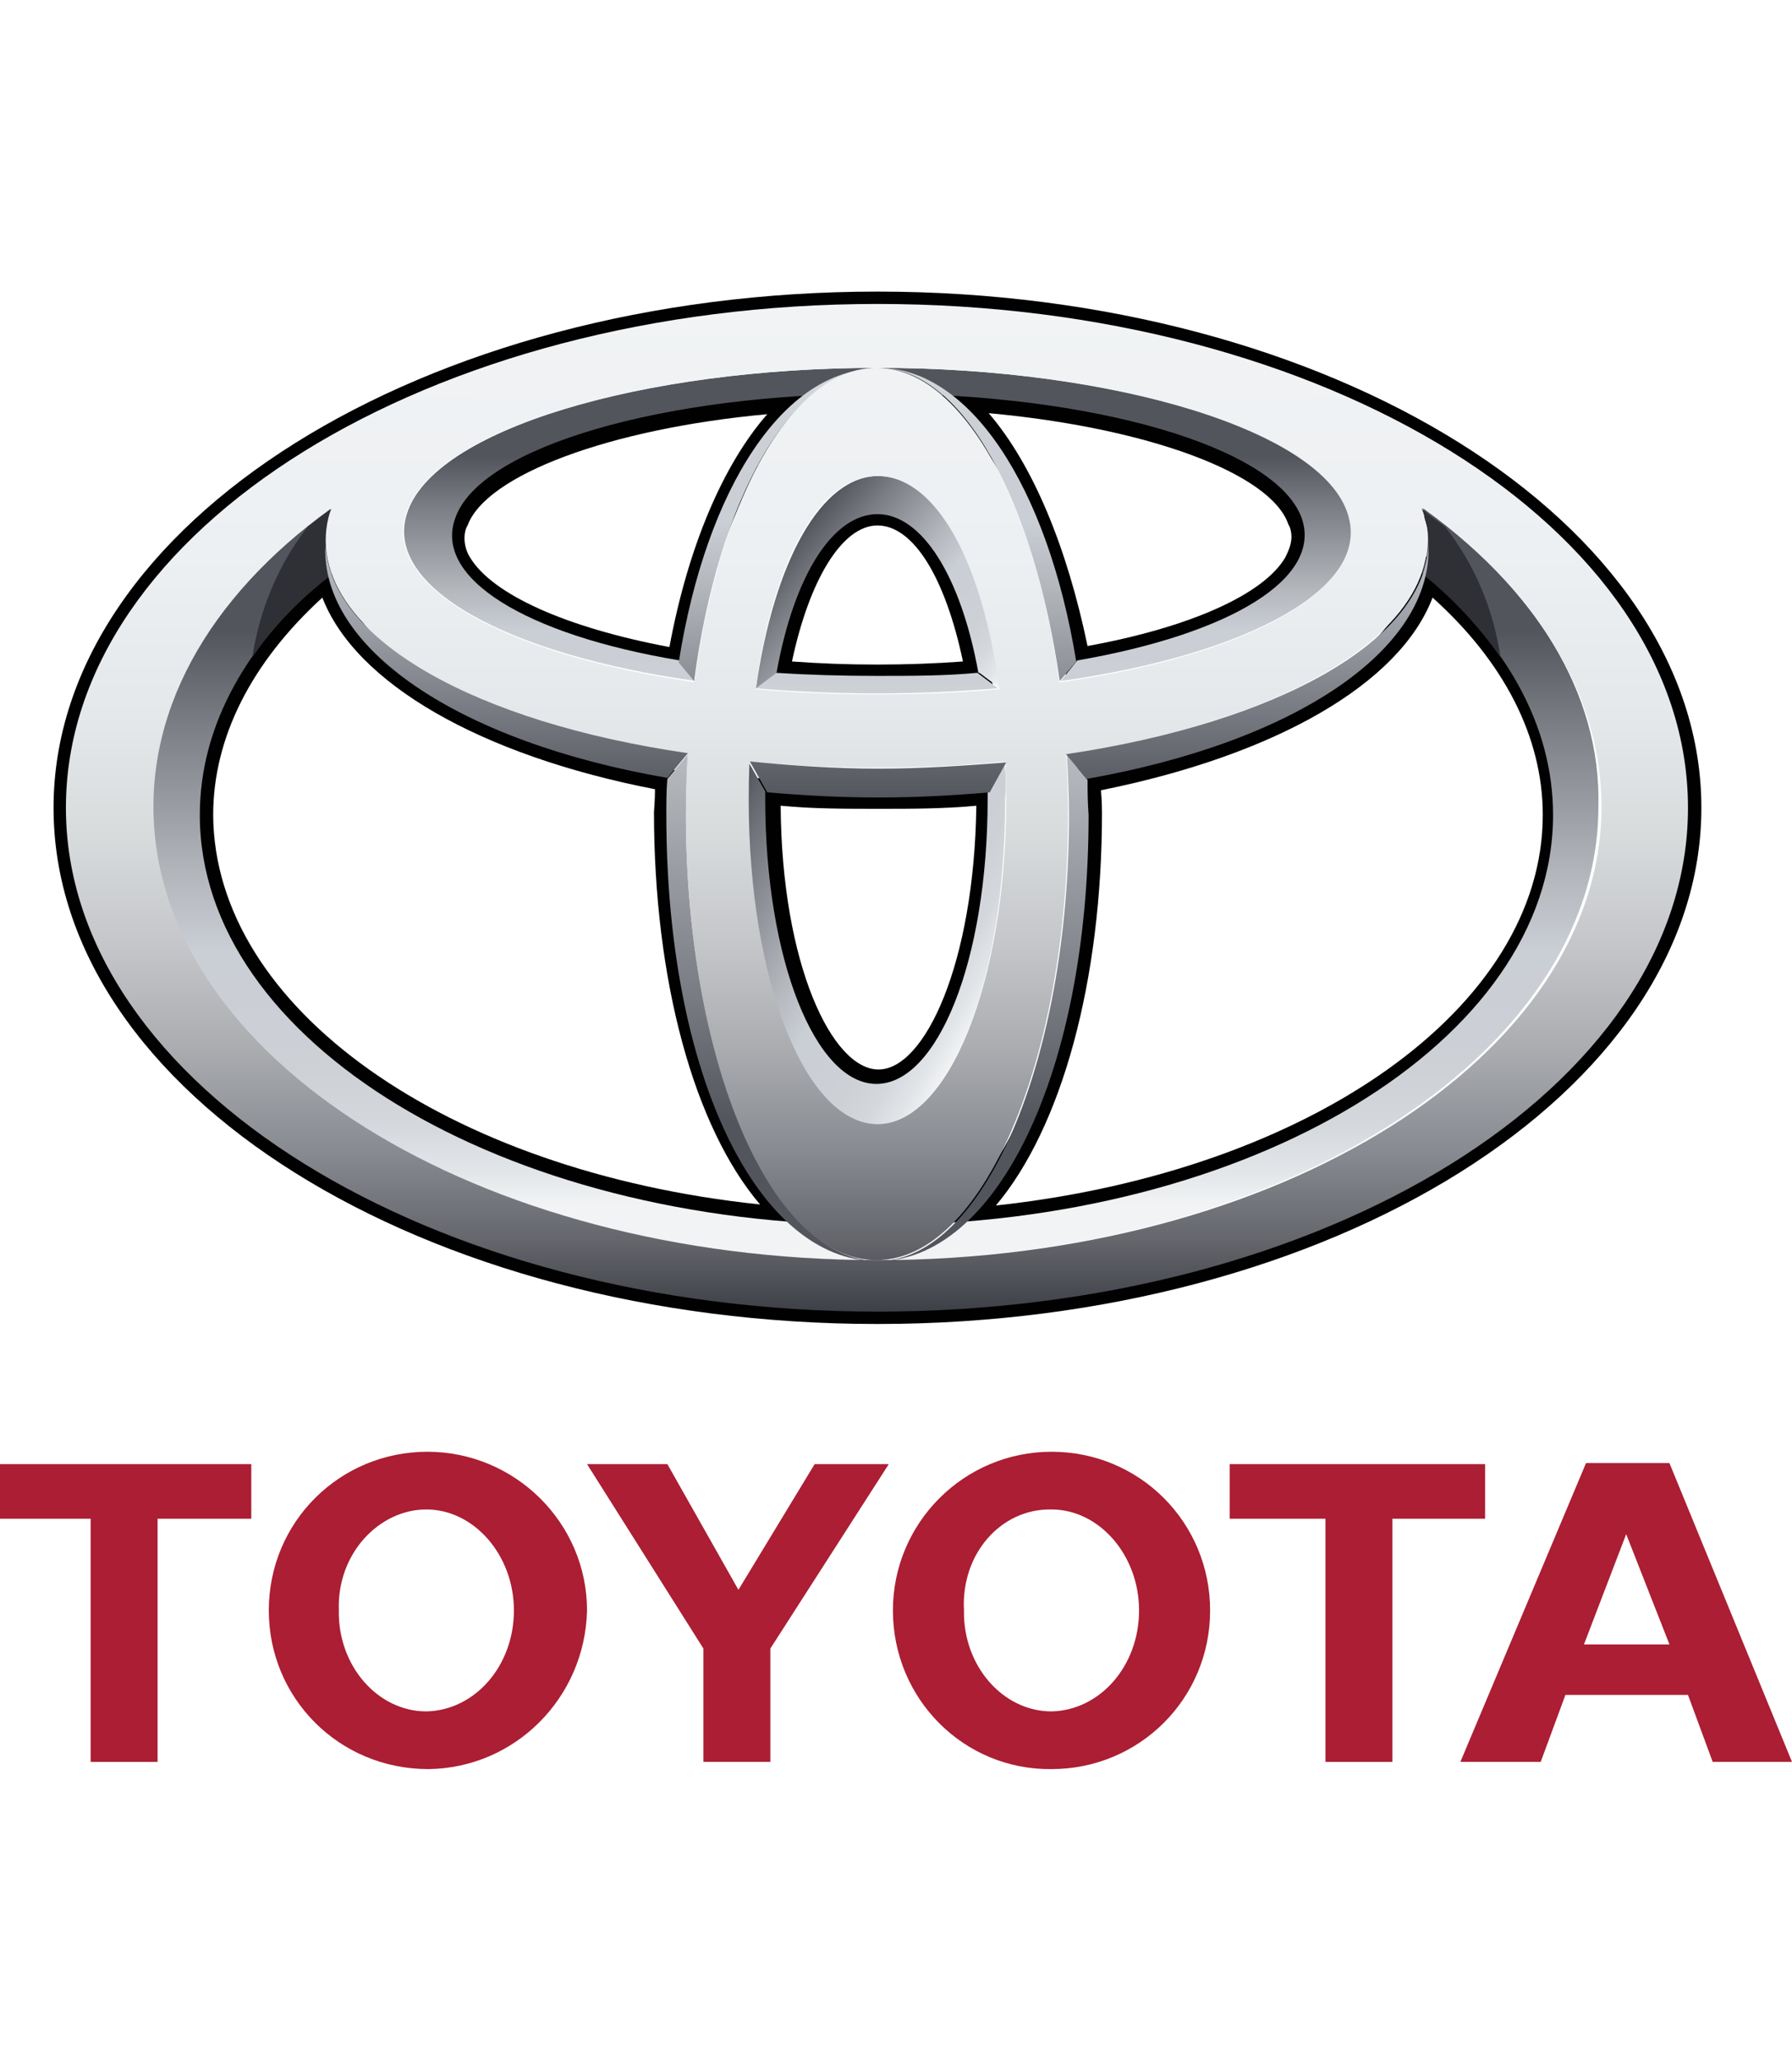 <?xml version="1.0" encoding="utf-8"?>
<!-- Generator: Adobe Illustrator 22.0.1, SVG Export Plug-In . SVG Version: 6.00 Build 0)  -->
<svg version="1.1" id="Warstwa_1" xmlns="http://www.w3.org/2000/svg" xmlns:xlink="http://www.w3.org/1999/xlink" x="0px" y="0px"
	 viewBox="0 0 174 200" style="enable-background:new 0 0 174 200;" xml:space="preserve">
<style type="text/css">
	.st0{fill:#AB1E33;}
	.st1{fill:#010101;}
	.st2{fill:url(#SVGID_1_);}
	.st3{fill:url(#SVGID_2_);}
	.st4{fill:url(#SVGID_3_);}
	.st5{fill:url(#SVGID_4_);}
	.st6{fill:url(#SVGID_5_);}
	.st7{fill:url(#SVGID_6_);}
	.st8{fill:url(#SVGID_7_);}
	.st9{fill:url(#SVGID_8_);}
	.st10{fill:#2E3035;}
	.st11{fill:url(#SVGID_9_);}
	.st12{fill:url(#SVGID_10_);}
	.st13{fill:url(#SVGID_11_);}
	.st14{fill:url(#SVGID_12_);}
</style>
<title>logos</title>
<path class="st0" d="M86.7,156.3c0-8.5,6.9-15.4,15.4-15.4l0,0c8.6,0,15.4,6.9,15.4,15.4c0,8.6-6.9,15.4-15.4,15.4
	C93.6,171.8,86.7,164.9,86.7,156.3L86.7,156.3z M102.1,166.1c4.7-0.1,8.5-4.4,8.5-9.8s-3.9-9.8-8.5-9.8c-4.9-0.1-8.8,4.3-8.5,9.8
	C93.5,161.7,97.4,166.1,102.1,166.1"/>
<polyline class="st0" points="135.2,147.4 135.2,171 128.7,171 128.7,147.4 119.4,147.4 119.4,142.1 144.2,142.1 144.2,147.4 
	135.2,147.4 "/>
<path class="st0" d="M152,164.5L152,164.5l-2.4,6.5h-7.8l12.2-29h8.1l11.9,29h-7.7l-2.4-6.5L152,164.5L152,164.5z M158,159.6h4.1
	l-4.2-10.7l-4.1,10.7H158"/>
<polyline class="st0" points="15.3,147.4 15.3,171 8.8,171 8.8,147.4 0,147.4 0,142.1 24.4,142.1 24.4,147.4 15.3,147.4 "/>
<path class="st0" d="M26.1,156.3c0-8.6,6.9-15.4,15.4-15.4S57,147.8,57,156.3l0,0c-0.2,8.5-7,15.3-15.4,15.4
	C32.9,171.7,26.1,164.8,26.1,156.3L26.1,156.3z M41.4,166.1c4.7-0.1,8.5-4.4,8.5-9.8s-3.9-9.8-8.5-9.8s-8.7,4.3-8.5,9.8
	C32.8,161.7,36.7,166.1,41.4,166.1"/>
<polyline class="st0" points="71.7,171 74.8,171 74.8,160 86.3,142.1 79.1,142.1 71.7,154.3 64.8,142.1 57,142.1 68.3,160 68.3,171 
	71.7,171 "/>
<path class="st1" d="M5.2,78.4c0,27.7,35.9,50.1,80,50.1s80-22.5,80-50.1s-35.9-50.1-80-50.1S5.2,50.8,5.2,78.4z M7.5,78.4
	c0-26.3,34.9-47.6,77.6-47.6s77.5,21.3,77.5,47.6S127.8,126,85.1,126S7.5,104.6,7.5,78.4L7.5,78.4z"/>
<path class="st1" d="M77.6,37.4C58.9,38.6,45.3,43.4,43,50c-0.3,0.6-0.3,1.3-0.3,2c0,1.1,0.3,2.3,1,3.3c2.6,4.4,10.7,8.1,22.2,10.1
	l1.2,0.2l0.2-1.2c1.9-11.4,6-20.5,11.4-24.8l3-2.4L77.6,37.4z M45.7,54.2c-0.4-0.6-0.6-1.3-0.6-2c0-0.4,0.1-0.9,0.3-1.2l0,0
	c1.8-4.9,13.8-9.4,29.1-10.8c-4.3,4.9-7.7,12.9-9.5,22.6C54.9,60.9,47.9,57.7,45.7,54.2z"/>
<path class="st1" d="M74.1,65.1l-0.3,1.4l1.4,0.1c3.2,0.3,6.5,0.3,9.9,0.3c3.4,0,6.6-0.1,9.9-0.3l1.4-0.1l-0.3-1.4
	c-1.8-10.4-6-16.6-11-16.6C80.2,48.5,76.1,54.8,74.1,65.1z M85.2,51c3.5,0,6.6,5.1,8.3,13.2c-2.7,0.2-5.5,0.3-8.3,0.3
	c-2.9,0-5.5-0.1-8.3-0.3C78.6,56.2,81.8,51,85.2,51z"/>
<path class="st1" d="M91.9,39.6c5.4,4.3,9.4,13.4,11.4,24.8l0.2,1.2l1.2-0.2c11.4-2,19.6-5.5,22.2-10.1c1-1.6,1.2-3.6,0.5-5.4
	c-2.3-6.6-15.9-11.4-34.6-12.7l-3.9-0.3L91.9,39.6z M96,40.1c15.3,1.4,27.4,5.8,29.1,10.8c0.2,0.3,0.3,0.8,0.3,1.2
	c0,0.7-0.3,1.4-0.6,2c-2.1,3.6-9.3,6.8-19.2,8.6C103.6,53.1,100.3,45.1,96,40.1z"/>
<path class="st1" d="M31,54.9c-8.4,7-12.9,15.4-12.9,24.3c0,20.7,25.2,38.1,58.7,40.7l3.7,0.3l-2.9-2.4
	c-7.3-6.2-11.9-21.2-11.9-38.8l0.1-4.2l-1-0.2C47.3,71.4,34.9,64,33,55.7l-0.4-2L31,54.9z M20.7,79.1c0-7.5,3.7-14.8,10.6-21.1
	c3.2,8.3,15.3,15.3,32.3,18.6c0,1-0.1,2.2-0.1,2.2c0,16.4,3.9,30.6,10.3,38.1C43.3,113.7,20.8,97.8,20.7,79.1L20.7,79.1z"/>
<path class="st1" d="M73.3,76.9v0.4c0,16.5,5.1,28.9,12,28.9c6.8,0,12-12.4,12-28.9v-1.8l-1.3,0.1c-3.5,0.3-7,0.4-10.7,0.4
	c-3.6,0-7.2-0.1-10.7-0.4l-1.4-0.1L73.3,76.9z M94.8,78.2c-0.2,15.3-5,25.6-9.5,25.6s-9.4-10.2-9.5-25.6c3.1,0.3,6.3,0.3,9.5,0.3
	S91.6,78.5,94.8,78.2z"/>
<path class="st1" d="M137.2,55.6c-1.7,8.3-14.3,15.7-31.9,18.8l-1,0.2l0.1,4.2c0,17.7-4.5,32.6-11.9,38.8l-2.8,2.4l3.7-0.3
	c33.5-2.5,58.8-20,58.8-40.7c0-8.8-4.5-17.2-12.9-24.3l-1.6-1.3L137.2,55.6z M139.1,58c6.9,6.2,10.7,13.5,10.7,21.1
	c0,18.7-22.6,34.6-53.1,37.9c6.4-7.6,10.3-21.8,10.3-38.1c0,0,0-1.2-0.1-2.2C123.8,73.3,135.9,66.4,139.1,58L139.1,58z"/>
<linearGradient id="SVGID_1_" gradientUnits="userSpaceOnUse" x1="85.136" y1="682.921" x2="85.136" y2="627.27" gradientTransform="matrix(1 0 0 1 0 -566.05)">
	<stop  offset="0" style="stop-color:#F1F3F4"/>
	<stop  offset="6.000000e-02" style="stop-color:#E2E5E8"/>
	<stop  offset="0.14" style="stop-color:#D4D8DD"/>
	<stop  offset="0.24" style="stop-color:#CDD1D6"/>
	<stop  offset="0.44" style="stop-color:#CACED5"/>
	<stop  offset="0.57" style="stop-color:#B4B8BD"/>
	<stop  offset="0.84" style="stop-color:#7A7D84"/>
	<stop  offset="1" style="stop-color:#53555D"/>
</linearGradient>
<path class="st2" d="M138.1,49.2c0.1,0.3,0.3,0.6,0.3,1c0.4,1.8,0.3,3.6-0.3,5.4c8,6.6,12.7,14.7,12.7,23.5
	c0,22-29.4,39.8-65.7,39.8s-65.7-17.8-65.7-39.8c0-8.8,4.7-16.9,12.7-23.5c-0.6-1.7-0.7-3.6-0.3-5.4c0.1-0.3,0.3-0.7,0.3-1
	c-10.8,7.8-17.5,18-17.5,29.1c0,24.3,31.5,44,70.3,44s70.3-19.7,70.3-44C155.5,67.2,148.9,57,138.1,49.2z"/>
<linearGradient id="SVGID_2_" gradientUnits="userSpaceOnUse" x1="85.257" y1="640.518" x2="85.257" y2="610.356" gradientTransform="matrix(1 0 0 1 0 -566.05)">
	<stop  offset="0" style="stop-color:#F1F3F4"/>
	<stop  offset="6.000000e-02" style="stop-color:#E2E5E8"/>
	<stop  offset="0.14" style="stop-color:#D4D8DD"/>
	<stop  offset="0.24" style="stop-color:#CDD1D6"/>
	<stop  offset="0.44" style="stop-color:#CACED5"/>
	<stop  offset="0.57" style="stop-color:#B4B8BD"/>
	<stop  offset="0.84" style="stop-color:#7A7D84"/>
	<stop  offset="1" style="stop-color:#53555D"/>
</linearGradient>
<path class="st3" d="M94.9,65.3c-3.1,0.3-6.4,0.3-9.8,0.3c-3.4,0-6.7-0.1-9.8-0.3l0,0l-2,1.5c3.7,0.3,7.7,0.5,11.8,0.5
	c4.1,0,8.1-0.2,11.8-0.5L94.9,65.3L94.9,65.3z M131,49.9c-2.4-8.1-22.8-14.2-45.7-14.2s-43.3,6-45.8,14.2c-2.2,7,9.5,13.6,28.1,16.2
	l-1.6-2l0,0c-15-2.5-23.9-8-21.8-13.8c2.4-7,20.5-12.1,41.1-12.1s38.6,5.1,41.1,12.1c2,5.8-6.8,11.2-21.8,13.8l0,0l-1.6,2
	C121.4,63.5,133.1,57,131,49.9z"/>
<linearGradient id="SVGID_3_" gradientUnits="userSpaceOnUse" x1="95.257" y1="634.903" x2="76.415" y2="619.09" gradientTransform="matrix(1 0 0 1 0 -566.05)">
	<stop  offset="0" style="stop-color:#F1F3F4"/>
	<stop  offset="6.000000e-02" style="stop-color:#E2E5E8"/>
	<stop  offset="0.14" style="stop-color:#D4D8DD"/>
	<stop  offset="0.24" style="stop-color:#CDD1D6"/>
	<stop  offset="0.44" style="stop-color:#CACED5"/>
	<stop  offset="0.57" style="stop-color:#B4B8BD"/>
	<stop  offset="0.84" style="stop-color:#7A7D84"/>
	<stop  offset="1" style="stop-color:#53555D"/>
</linearGradient>
<path class="st4" d="M75.4,65.3c1.7-9.5,5.5-15.4,9.8-15.4c4.3,0,8.1,6,9.8,15.4h0.1l2,1.5c-1.7-12.6-6.3-20.6-11.8-20.6
	c-5.5,0-10.1,8.1-11.9,20.6L75.4,65.3L75.4,65.3z"/>
<linearGradient id="SVGID_4_" gradientUnits="userSpaceOnUse" x1="97.079" y1="661.342" x2="69.617" y2="645.488" gradientTransform="matrix(1 0 0 1 0 -566.05)">
	<stop  offset="0" style="stop-color:#F1F3F4"/>
	<stop  offset="6.000000e-02" style="stop-color:#E2E5E8"/>
	<stop  offset="0.14" style="stop-color:#D4D8DD"/>
	<stop  offset="0.24" style="stop-color:#CDD1D6"/>
	<stop  offset="0.44" style="stop-color:#CACED5"/>
	<stop  offset="0.57" style="stop-color:#B4B8BD"/>
	<stop  offset="0.84" style="stop-color:#7A7D84"/>
	<stop  offset="1" style="stop-color:#53555D"/>
</linearGradient>
<path class="st5" d="M97.5,73.9l-1.6,2.9l0,0v0.7c0,15.8-4.9,27.7-10.8,27.7s-10.8-12-10.8-27.7v-0.7L72.7,74
	c-0.1,1.1-0.1,2.4-0.1,3.6c0,17.9,5.5,31.5,12.5,31.5s12.5-13.5,12.5-31.5C97.7,76.3,97.7,75.1,97.5,73.9z"/>
<linearGradient id="SVGID_5_" gradientUnits="userSpaceOnUse" x1="75.513" y1="595.583" x2="75.513" y2="643.413" gradientTransform="matrix(1 0 0 1 0 -566.05)">
	<stop  offset="0" style="stop-color:#F1F3F4"/>
	<stop  offset="6.000000e-02" style="stop-color:#E2E5E8"/>
	<stop  offset="0.14" style="stop-color:#D4D8DD"/>
	<stop  offset="0.24" style="stop-color:#CDD1D6"/>
	<stop  offset="0.44" style="stop-color:#CACED5"/>
	<stop  offset="0.57" style="stop-color:#B4B8BD"/>
	<stop  offset="0.84" style="stop-color:#7A7D84"/>
	<stop  offset="1" style="stop-color:#53555D"/>
</linearGradient>
<path class="st6" d="M67.4,66.1c2.3-17.5,9.4-30.3,17.7-30.3c-8.9,0-16.5,11.4-19.2,28.5L67.4,66.1L67.4,66.1z"/>
<linearGradient id="SVGID_6_" gradientUnits="userSpaceOnUse" x1="94.846" y1="595.583" x2="94.846" y2="643.413" gradientTransform="matrix(1 0 0 1 0 -566.05)">
	<stop  offset="0" style="stop-color:#F1F3F4"/>
	<stop  offset="6.000000e-02" style="stop-color:#E2E5E8"/>
	<stop  offset="0.14" style="stop-color:#D4D8DD"/>
	<stop  offset="0.24" style="stop-color:#CDD1D6"/>
	<stop  offset="0.44" style="stop-color:#CACED5"/>
	<stop  offset="0.57" style="stop-color:#B4B8BD"/>
	<stop  offset="0.84" style="stop-color:#7A7D84"/>
	<stop  offset="1" style="stop-color:#53555D"/>
</linearGradient>
<path class="st7" d="M102.9,66.1L102.9,66.1l1.6-1.9c-2.8-17.1-10.4-28.5-19.2-28.5C93.5,35.7,100.4,48.7,102.9,66.1z"/>
<linearGradient id="SVGID_7_" gradientUnits="userSpaceOnUse" x1="95.453" y1="595.184" x2="95.453" y2="675.014" gradientTransform="matrix(1 0 0 1 0 -566.05)">
	<stop  offset="0" style="stop-color:#F1F3F4"/>
	<stop  offset="6.000000e-02" style="stop-color:#E2E5E8"/>
	<stop  offset="0.14" style="stop-color:#D4D8DD"/>
	<stop  offset="0.24" style="stop-color:#CDD1D6"/>
	<stop  offset="0.44" style="stop-color:#CACED5"/>
	<stop  offset="0.57" style="stop-color:#B4B8BD"/>
	<stop  offset="0.84" style="stop-color:#7A7D84"/>
	<stop  offset="1" style="stop-color:#53555D"/>
</linearGradient>
<path class="st8" d="M105.6,75.7l-2-2.4l0,0c0.1,1.9,0.2,3.9,0.2,5.8c0,23.8-8.3,43.3-18.6,43.3c11.4,0,20.5-18,20.5-43.3
	C105.6,77.8,105.6,76.7,105.6,75.7z"/>
<linearGradient id="SVGID_8_" gradientUnits="userSpaceOnUse" x1="74.906" y1="595.184" x2="74.906" y2="675.014" gradientTransform="matrix(1 0 0 1 0 -566.05)">
	<stop  offset="0" style="stop-color:#F1F3F4"/>
	<stop  offset="6.000000e-02" style="stop-color:#E2E5E8"/>
	<stop  offset="0.14" style="stop-color:#D4D8DD"/>
	<stop  offset="0.24" style="stop-color:#CDD1D6"/>
	<stop  offset="0.44" style="stop-color:#CACED5"/>
	<stop  offset="0.57" style="stop-color:#B4B8BD"/>
	<stop  offset="0.84" style="stop-color:#7A7D84"/>
	<stop  offset="1" style="stop-color:#53555D"/>
</linearGradient>
<path class="st9" d="M66.6,79c0-2,0.1-3.9,0.2-5.8l0,0l-2,2.4c-0.1,1.1-0.1,2.3-0.1,3.5c0,25.3,8.9,43.3,20.5,43.3
	C75,122.3,66.6,103,66.6,79z"/>
<path class="st10" d="M138.1,55.7c2.9,2.3,5.5,5.1,7.6,8.1c-0.7-4.7-2.5-9-5.4-12.7c-0.8-0.6-1.6-1.1-2.3-1.8c0.1,0.3,0.3,0.6,0.3,1
	C138.9,51.9,138.9,53.8,138.1,55.7z"/>
<path class="st10" d="M32.3,55.7c-0.6-1.7-0.7-3.6-0.3-5.4c0.1-0.3,0.3-0.7,0.3-1c-0.9,0.6-1.6,1.2-2.4,1.8
	c-2.9,3.7-4.7,8.1-5.4,12.7C26.6,60.7,29.3,58,32.3,55.7z"/>
<linearGradient id="SVGID_9_" gradientUnits="userSpaceOnUse" x1="85.179" y1="595.522" x2="85.179" y2="693.316" gradientTransform="matrix(1 0 0 1 0 -566.05)">
	<stop  offset="0" style="stop-color:#F1F3F4"/>
	<stop  offset="0.25" style="stop-color:#EDF0F3"/>
	<stop  offset="0.41" style="stop-color:#E5E8EA"/>
	<stop  offset="0.53" style="stop-color:#D7DBDC"/>
	<stop  offset="0.64" style="stop-color:#C4C5C9"/>
	<stop  offset="0.74" style="stop-color:#AAACB0"/>
	<stop  offset="0.84" style="stop-color:#888B91"/>
	<stop  offset="0.93" style="stop-color:#64666C"/>
	<stop  offset="1" style="stop-color:#3E4047"/>
</linearGradient>
<path class="st11" d="M6.4,78.4c0-27,35.3-48.9,78.8-48.9s78.7,21.8,78.7,48.9s-35.3,48.9-78.7,48.9S6.4,105.3,6.4,78.4z
	 M85.2,122.3c38.8,0,70.3-19.7,70.3-44s-31.5-44.1-70.3-44.1S14.9,53.9,14.9,78.3S46.4,122.3,85.2,122.3z"/>
<linearGradient id="SVGID_10_" gradientUnits="userSpaceOnUse" x1="85.093" y1="595.583" x2="85.093" y2="693.272" gradientTransform="matrix(1 0 0 1 0 -566.05)">
	<stop  offset="0" style="stop-color:#F1F3F4"/>
	<stop  offset="0.25" style="stop-color:#EDF0F3"/>
	<stop  offset="0.41" style="stop-color:#E5E8EA"/>
	<stop  offset="0.53" style="stop-color:#D7DBDC"/>
	<stop  offset="0.64" style="stop-color:#C4C5C9"/>
	<stop  offset="0.74" style="stop-color:#AAACB0"/>
	<stop  offset="0.84" style="stop-color:#888B91"/>
	<stop  offset="0.93" style="stop-color:#64666C"/>
	<stop  offset="1" style="stop-color:#3E4047"/>
</linearGradient>
<path class="st12" d="M66.6,79c0-23.7,8.3-43.3,18.5-43.3s18.6,19.7,18.6,43.3c0,23.9-8.3,43.3-18.6,43.3S66.6,103,66.6,79z
	 M85.2,109.1c6.8,0,12.5-13.5,12.5-31.5c0-18.6-5.5-31.4-12.5-31.4S72.7,59,72.7,77.6C72.7,95.4,78.3,109.1,85.2,109.1z"/>
<linearGradient id="SVGID_11_" gradientUnits="userSpaceOnUse" x1="85.143" y1="595.591" x2="85.143" y2="693.272" gradientTransform="matrix(1 0 0 1 0 -566.05)">
	<stop  offset="0" style="stop-color:#F1F3F4"/>
	<stop  offset="0.25" style="stop-color:#EDF0F3"/>
	<stop  offset="0.41" style="stop-color:#E5E8EA"/>
	<stop  offset="0.53" style="stop-color:#D7DBDC"/>
	<stop  offset="0.64" style="stop-color:#C4C5C9"/>
	<stop  offset="0.74" style="stop-color:#AAACB0"/>
	<stop  offset="0.84" style="stop-color:#888B91"/>
	<stop  offset="0.93" style="stop-color:#64666C"/>
	<stop  offset="1" style="stop-color:#3E4047"/>
</linearGradient>
<path class="st13" d="M31.9,50.2c2-8.1,26.6-19.8,53.2-19.8s50.4,8.3,53.2,19.8c3.2,12.7-20.5,24.3-53.2,24.3S28.8,62.9,31.9,50.2z
	 M85.2,35.7c-22.9,0-43.3,6-45.8,14.2C36.6,59,57,67.4,85.2,67.4s48.5-8.3,45.7-17.4C128.5,41.8,108.1,35.7,85.2,35.7z"/>
<linearGradient id="SVGID_12_" gradientUnits="userSpaceOnUse" x1="85.177" y1="615.844" x2="85.177" y2="643.682" gradientTransform="matrix(1 0 0 1 0 -566.05)">
	<stop  offset="0" style="stop-color:#CACED5"/>
	<stop  offset="1" style="stop-color:#53555D"/>
</linearGradient>
<path class="st14" d="M72.8,73.9L72.8,73.9l1.7,3c3.5,0.3,7,0.5,10.8,0.5s7.3-0.2,10.8-0.5l1.6-2.9l0,0c-3.9,0.3-8.1,0.6-12.4,0.6
	C81.1,74.6,76.7,74.3,72.8,73.9z M138.7,52.9c-0.4,9.2-14.4,17.2-35.2,20.3l0,0l2,2.4C125.9,72,139.1,63,138.7,52.9L138.7,52.9z
	 M31.6,52.9C31.1,62.9,44.5,72,64.8,75.5l2-2.4l0,0C46.1,70.1,32.1,62.1,31.6,52.9L31.6,52.9z"/>
</svg>
